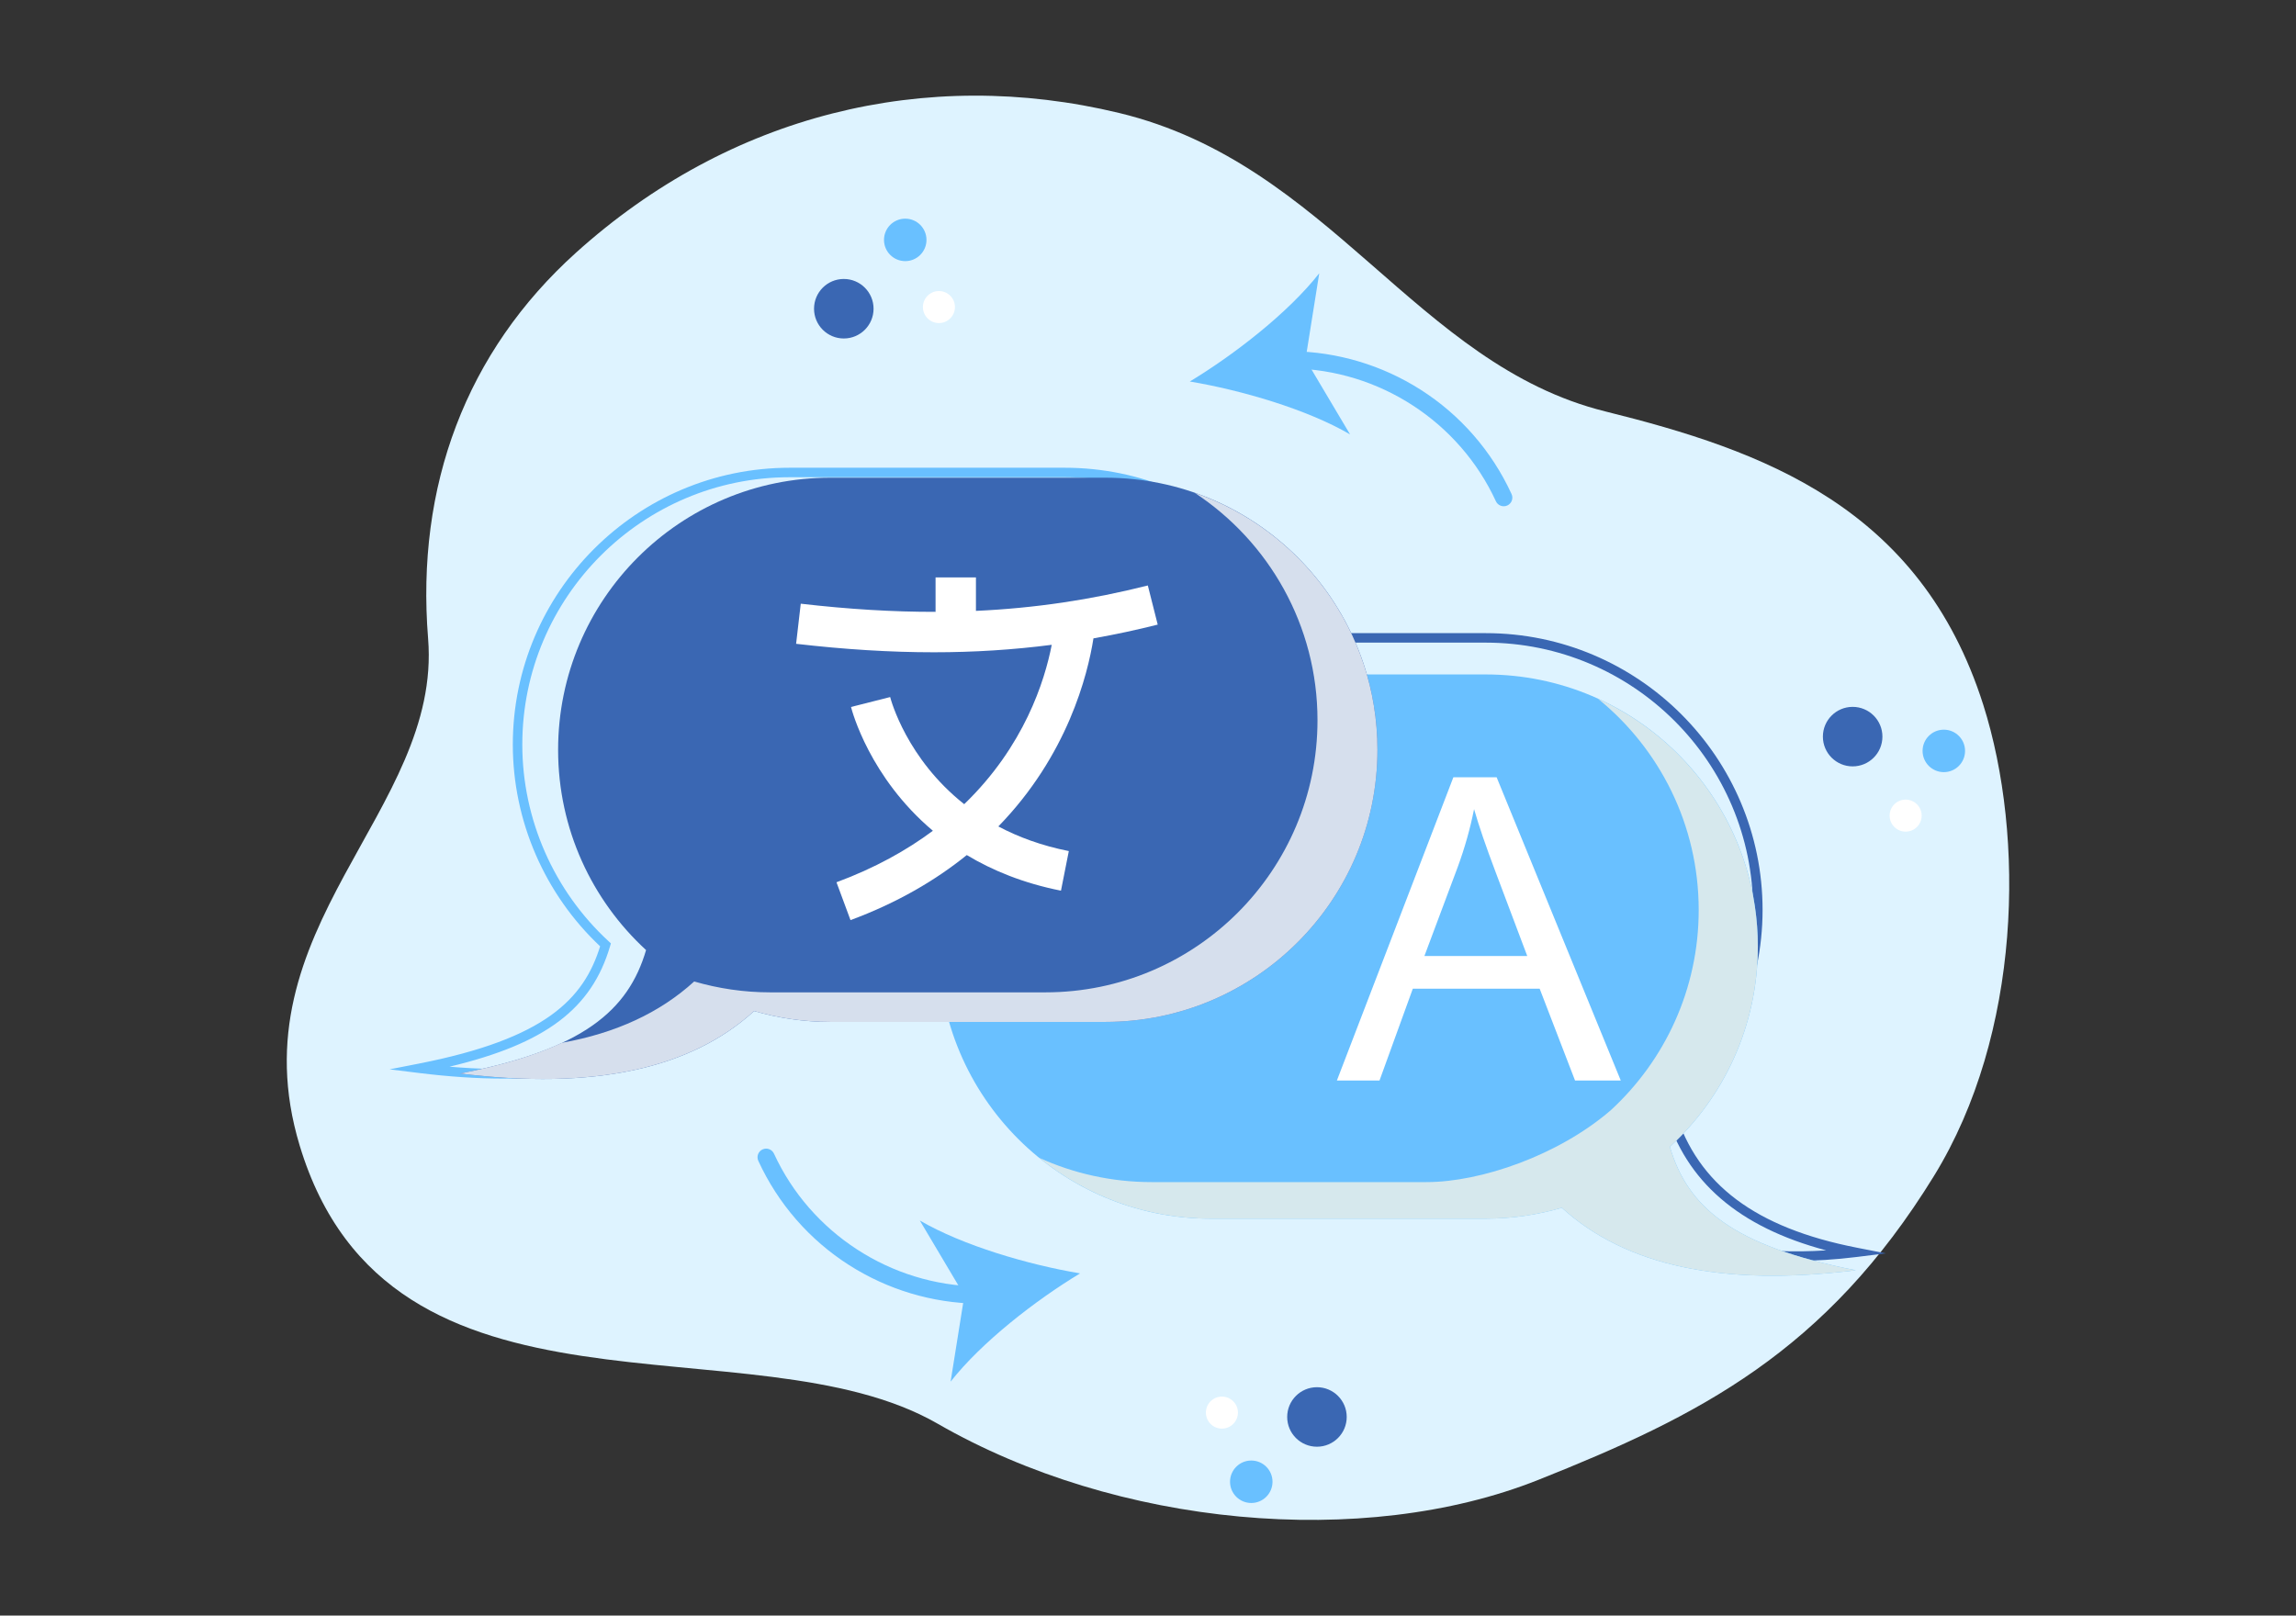 <?xml version="1.0" encoding="utf-8"?>
<svg xmlns="http://www.w3.org/2000/svg" enable-background="new 0 0 1364 960" id="Layer_1" version="1.1" viewBox="0 0 1364 960" x="0px" y="0px">
<rect x="0" y="0" width="1364" height="960" fill="#333333" stroke="none"/>
<path d="M342.256,150.08c-65.438,58.961-95.249,138.783-87.932,229.381&#xD;&#xA;	c8.289,102.626-115.379,171.729-76.305,301.197c53.378,176.863,268.471,101.687,379.025,165.333&#xD;&#xA;	c106.424,61.269,252.929,74.721,356.766,33.404c95.711-38.083,170.779-76.079,235.1-180.6&#xD;&#xA;	c51.91-84.354,54.264-201.398,29.296-279.994c-37.442-117.863-131.322-151.182-224.607-174.346&#xD;&#xA;	c-112.516-27.938-163.4-147.109-288.764-177.33C549.734,39.379,433.341,68.01,342.256,150.08z" fill="#DEF3FF"/>
<path d="M1066.944,749.22c-68.043,0-112.875-25.979-139.838-50.12c-14.524,4.076-29.491,6.141-44.51,6.141H719.236&#xD;&#xA;	c-90.711,0-164.507-73.799-164.507-164.51s73.797-164.507,164.507-164.507h163.361c90.711,0,164.51,73.797,164.51,164.507&#xD;&#xA;	c0,45.266-18.883,88.852-51.869,119.869c13.407,43.308,47.716,69,107.795,80.78l17.293,3.391l-17.489,2.167&#xD;&#xA;	C1090.216,748.503,1078.258,749.22,1066.944,749.22z M928.564,692.816l1.169,1.064c28.3,25.778,77.644,54.188,155.154,49.111&#xD;&#xA;	c-51.996-13.823-83.326-40.912-95.554-82.463l-0.495-1.68l1.29-1.188c32.631-30.024,51.347-72.644,51.347-116.929&#xD;&#xA;	c0-87.603-71.272-158.875-158.878-158.875H719.236c-87.603,0-158.875,71.272-158.875,158.875&#xD;&#xA;	c0,87.606,71.272,158.878,158.875,158.878h163.361c15.008,0,29.964-2.137,44.452-6.35L928.564,692.816z" fill="#3A67B3"/>
<path d="M299.04,640.906c-15.635,0-32.321-1.108-50.117-3.314l-17.489-2.167l17.293-3.391&#xD;&#xA;	c75.543-14.81,98.111-38.588,107.792-69.715c-32.983-31.02-51.866-74.605-51.866-119.871c0-90.711,73.799-164.507,164.51-164.507&#xD;&#xA;	h163.358c90.711,0,164.51,73.797,164.51,164.507c0,91.494-63.899,155.393-155.393,155.393l-180.5-11.081&#xD;&#xA;	c-6.284,0.005-11.166,3.482-16.334,7.162c-5.885,4.194-11.947,8.534-20.104,6.851C394.558,627.63,353.162,640.903,299.04,640.906z&#xD;&#xA;	 M267.039,633.838c69.462,5.962,120.259-6.609,154.989-38.239l1.169-1.064l1.515,0.443c6.328,1.834,10.962-1.466,16.826-5.643&#xD;&#xA;	c5.399-3.845,11.515-8.201,19.774-8.201l180.5,11.081c88.004-0.005,149.587-61.589,149.587-149.766&#xD;&#xA;	c0-87.603-71.272-158.875-158.878-158.875H469.164c-87.606,0-158.878,71.272-158.878,158.875c0,44.287,18.715,86.907,51.344,116.931&#xD;&#xA;	l1.29,1.188l-0.495,1.68C351.504,599.358,324.243,620.188,267.039,633.838z" fill="#69C0FF"/>
<path d="M719.237,400.767h163.36c89.3,0,161.693,72.392,161.693,161.693l0,0c0,47.083-20.139,89.452-52.255,119.003&#xD;&#xA;	c10.613,36.062,37.52,59.047,110.456,73.348c-79.384,9.84-136.843-2.68-174.656-37.119c-14.361,4.178-29.528,6.462-45.238,6.462&#xD;&#xA;	h-163.36c-89.3,0-161.693-72.392-161.693-161.693l0,0C557.544,473.159,629.936,400.767,719.237,400.767z" fill="#69C0FF"/>
<path d="M992.033,681.463c32.117-29.551,52.256-71.919,52.256-119.003c0-65.493-38.961-121.85-94.951-147.266&#xD;&#xA;	c36.489,29.646,59.82,74.86,59.82,125.538c0,47.083-20.139,89.452-52.256,119.003c-30.897,26.69-77.004,42.69-109.437,42.69H684.105&#xD;&#xA;	c-23.806,0-46.388-5.187-66.741-14.426c27.808,22.594,63.251,36.154,101.872,36.154h163.361c15.709,0,30.877-2.283,45.238-6.462&#xD;&#xA;	c37.813,34.439,95.271,46.959,174.656,37.119C1029.555,740.51,1002.646,717.524,992.033,681.463z" fill="#D6E8ED"/>
<path d="M656.614,283.855h-163.36c-89.3,0-161.693,72.392-161.693,161.693l0,0&#xD;&#xA;	c0,47.083,20.139,89.452,52.255,119.003c-10.613,36.062-37.52,59.047-110.456,73.348c79.384,9.84,136.843-2.68,174.656-37.119&#xD;&#xA;	c14.361,4.178,29.528,6.462,45.238,6.462h163.36c89.3,0,161.693-72.392,161.693-161.693l0,0&#xD;&#xA;	C818.306,356.247,745.914,283.855,656.614,283.855z" fill="#3A67B3"/>
<path d="M709.722,292.824c43.942,28.904,72.972,78.628,72.972,135.157c0,89.3-72.393,161.693-161.693,161.693H457.64&#xD;&#xA;	c-15.709,0-30.877-2.283-45.237-6.462c-20.36,18.542-46.472,30.669-78.575,36.435c-15.471,7.243-35.144,13.285-60.468,18.25&#xD;&#xA;	c79.384,9.841,136.843-2.68,174.656-37.119c14.36,4.178,29.528,6.461,45.237,6.461h163.361c89.3,0,161.693-72.392,161.693-161.692&#xD;&#xA;	C818.306,374.857,772.924,314.802,709.722,292.824z" fill="#D6DFED"/>
<path d="M649.591,379.329c12.732-2.268,25.429-4.952,38.184-8.175l-5.875-23.257&#xD;&#xA;	c-33.735,8.523-67.071,13.499-102.115,15.099v-19.874h-23.988v20.449c-25.35,0.05-51.786-1.564-80.086-4.841l-2.76,23.829&#xD;&#xA;	c28.868,3.343,55.899,5.032,81.847,5.032c24.078,0,47.215-1.489,70.011-4.433c-4.165,21.502-16.419,60.399-51.997,94.693&#xD;&#xA;	c-34.015-26.889-43.448-61.558-43.989-63.651l-23.252,5.894c0.614,2.44,11.09,41.882,48.631,73.562&#xD;&#xA;	c-15.544,11.579-34.378,22.124-57.268,30.598l8.33,22.493c28.127-10.413,50.753-23.853,69.078-38.654&#xD;&#xA;	c15.257,9.171,33.703,16.747,55.955,21.157l4.662-23.529c-16.222-3.215-30.068-8.375-41.872-14.644&#xD;&#xA;	C634.233,448.848,646.189,400.951,649.591,379.329z" fill="#FFFFFF"/>
<path d="M794.215,642.061l69.204-180.2h25.69l73.75,180.2h-27.164l-21.02-54.575h-75.348l-19.791,54.575H794.215z&#xD;&#xA;	 M846.211,568.063h61.088l-18.806-49.906c-5.737-15.159-9.997-27.612-12.783-37.367c-2.294,11.556-5.531,23.028-9.711,34.419&#xD;&#xA;	L846.211,568.063z" fill="#FFFFFF"/>
<path d="M450.497,689.802c-1.182-2.571-0.057-5.615,2.515-6.797c2.572-1.182,5.615-0.056,6.797,2.515&#xD;&#xA;	c21.722,47.242,69.369,78.213,121.388,78.905c2.83,0.037,5.093,2.362,5.056,5.193c-0.037,2.83-2.362,5.094-5.193,5.057&#xD;&#xA;	c-27.157-0.361-53.644-8.284-76.598-22.912C480.888,736.74,462.227,715.314,450.497,689.802z" fill="#69C0FF"/>
<path d="M641.639,756.671c-30.617-5.144-69.55-16.463-95.203-31.432l26.47,44.569l-8.168,51.18&#xD;&#xA;	C583.061,797.615,615.075,772.734,641.639,756.671z" fill="#69C0FF"/>
<path d="M897.981,293.566c1.182,2.571,0.057,5.615-2.515,6.797c-2.572,1.183-5.615,0.056-6.797-2.515&#xD;&#xA;	c-21.722-47.242-69.369-78.213-121.388-78.905c-2.83-0.037-5.093-2.362-5.056-5.193c0.037-2.83,2.362-5.094,5.193-5.057&#xD;&#xA;	c27.157,0.361,53.644,8.284,76.598,22.912C867.591,246.629,886.251,268.055,897.981,293.566z" fill="#69C0FF"/>
<path d="M706.84,226.697c30.617,5.144,69.55,16.463,95.203,31.432l-26.47-44.569l8.168-51.18&#xD;&#xA;	C765.417,185.754,733.403,210.635,706.84,226.697z" fill="#69C0FF"/>
<circle cx="501.282" cy="183.45" fill="#3A67B3" r="17.683"/>
<circle cx="537.783" cy="142.548" fill="#69C0FF" r="12.617"/>
<circle cx="557.796" cy="182.456" fill="#FFFFFF" r="9.518"/>
<circle cx="1100.618" cy="437.714" fill="#3A67B3" r="17.683"/>
<circle cx="1154.777" cy="446.203" fill="#69C0FF" r="12.617"/>
<circle cx="1132.099" cy="484.659" fill="#FFFFFF" r="9.518"/>
<circle cx="782.372" cy="841.984" fill="#3A67B3" r="17.683"/>
<circle cx="743.352" cy="880.49" fill="#69C0FF" r="12.617"/>
<circle cx="725.908" cy="839.394" fill="#FFFFFF" r="9.518"/>
</svg>